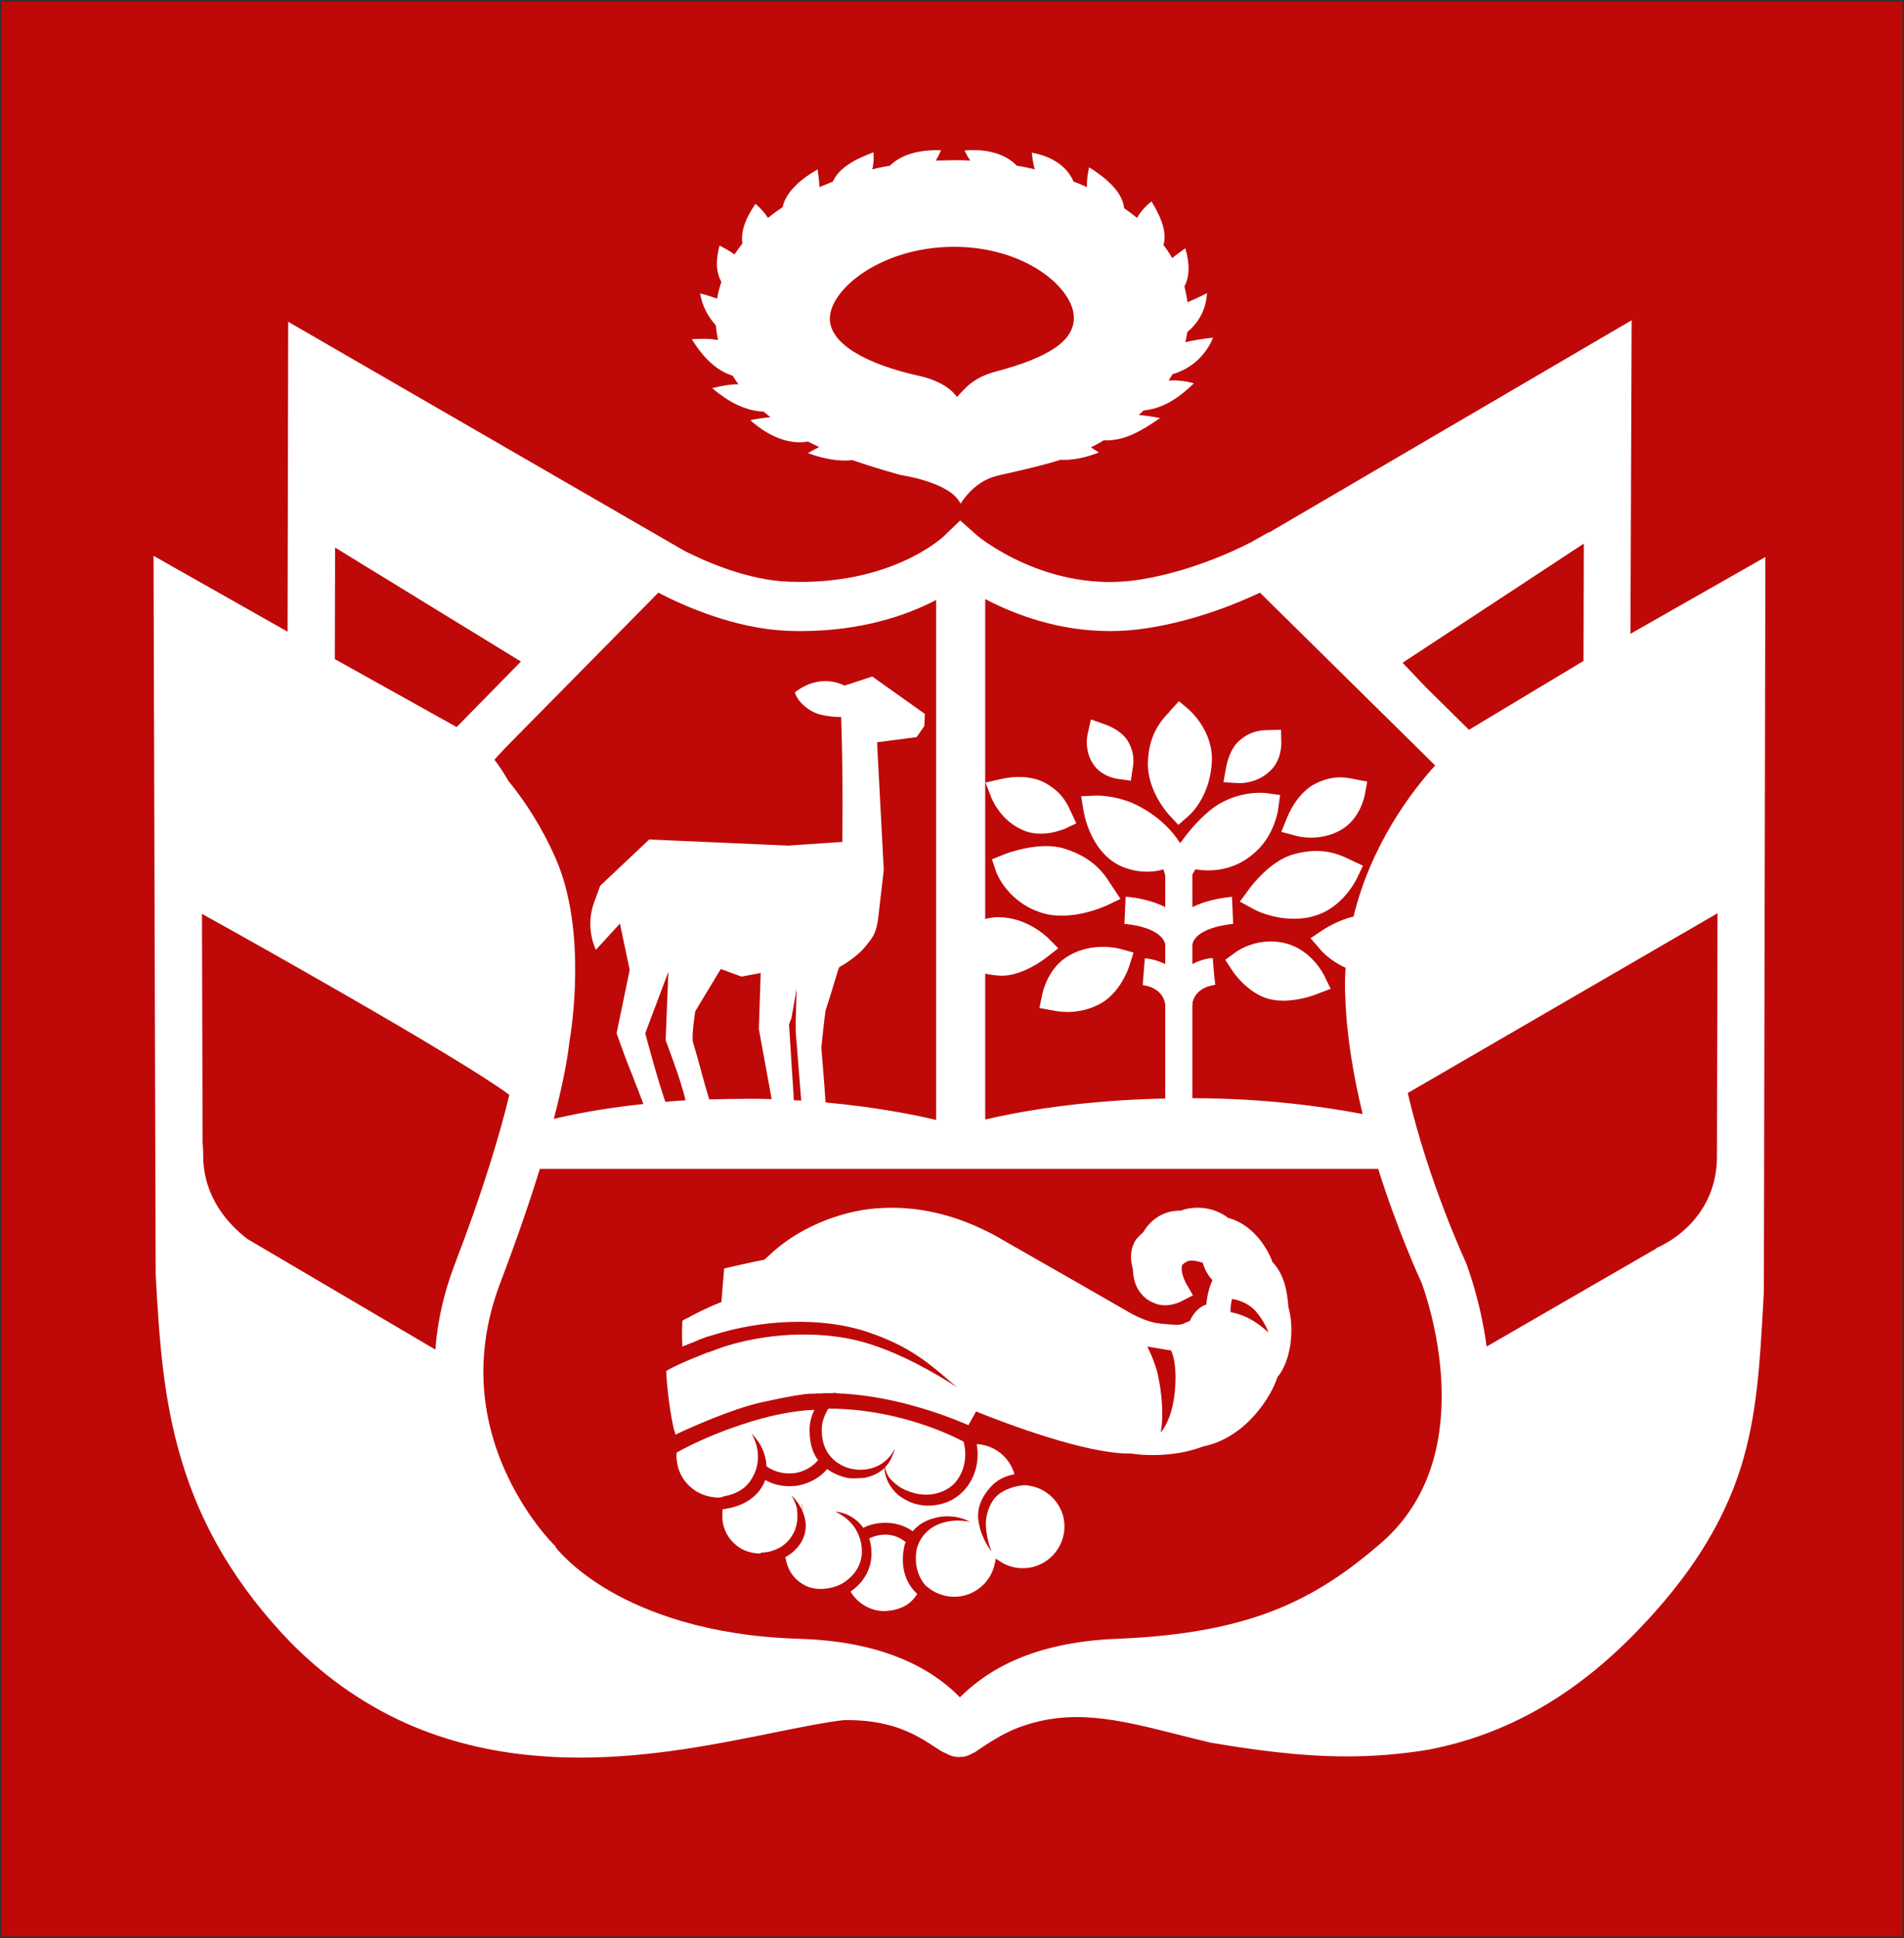 <?xml version="1.0" encoding="utf-8"?>
<!-- Generator: Adobe Illustrator 26.0.3, SVG Export Plug-In . SVG Version: 6.00 Build 0)  -->
<svg version="1.1" id="Layer_1" xmlns="http://www.w3.org/2000/svg" xmlns:xlink="http://www.w3.org/1999/xlink" x="0px" y="0px"
	 viewBox="0 0 625 636" style="enable-background:new 0 0 625 636;" xml:space="preserve">
<rect x="0" y="0" width="625" height="636" fill="#333333" stroke="none"/>
<style type="text/css">
	.st0{fill:#BF0909;}
	.st1{fill:#FFFFFF;}
</style>
<rect x="0.5" y="0.5" class="st0" width="624" height="635"/>
<g>
	<path class="st1" d="M296.7,508.2l0.2-1c0.1-0.4,0.2-0.7,0.4-1.1c-4.4-3.7-9.5-2.5-12-1.2c0.3,0.8,0.5,1.7,0.6,2.5
		c0.9,6-1.6,11.4-6.7,14.9c2.6,4.5,7.5,6.6,11.5,6.4h0.1c5.7-0.4,8.5-2.8,10.3-5.6C299,521.2,295.2,516.5,296.7,508.2z"/>
	<path class="st1" d="M237.4,491.1c4-0.7,6.8-2.3,8.6-4.7c1.8-2.4,3-5.5,2.8-9.1c-0.1-2.2-0.8-4.5-2.1-6.9c0,0,2.4,2.4,3.6,5.2
		c0.4,0.9,1.2,3,1.3,5.6c0.4,0.3,0.8,0.5,1.2,0.8h0.1c2.6,1.4,5.6,1.9,8.7,1.3c2.8-0.6,5.3-2.1,7-4.2c0,0,0-0.1-0.1-0.1h-0.1
		c-1.6-2.2-2.4-4.9-2.6-8v-0.2c-0.1-1.4-0.3-4.3,1.5-8.1c-0.8,0-1.6,0.1-2.3,0.1c-6.4,0.5-13.5,2.1-20.3,4.3l-0.1,0.2l-0.2-0.1
		c-8.4,2.7-16.4,6.2-22.3,9.5c-0.1,1.4,0,2.7,0.3,4.1c1.3,5.9,6.3,10.1,12.3,10.6l0.8,0.1c0.6-0.1,1.2-0.1,1.7-0.2L237.4,491.1z"/>
	<path class="st1" d="M336,487.4c-4.6,0.5-8,2.2-9.9,4.8c-1.8,2.5-2.4,5.5-2.5,7.5c0,1.7,0.3,5.8,1.9,9.4c-2.3-2.6-3.7-7.1-3.7-7.1
		c-0.5-2.3-2.2-6.7,2.2-12.6c2.3-3,4.8-4.8,9-5.6c-1.6-5.7-6.7-9.6-12.4-9.9c1.2,6.4-1,13.3-6.5,17.3c-2.6,1.9-5.6,2.7-8.6,2.9
		c-3.6,0.2-7.2-0.9-10.3-3.2c0,0-4.5-3.2-4.9-9.1c-1.7,1.6-3.8,2.6-6.5,3.2c-1.6,0.1-4.1,0.3-5.7,0c-2.6-0.6-4.8-1.6-6.6-2.9
		c-2.2,2.7-5.4,4.5-9,5.3c-0.8,0.2-1.7,0.3-2.5,0.3c-3.1,0.2-6.1-0.5-8.8-2c-0.4,1.1-0.9,2.1-1.7,3.2c-2.6,3.5-6.7,5.7-12.3,6.4
		c-0.1,1.4-0.1,3,0,3.9c0.4,2.6,1.5,5.7,5,8.3c1.7,1.3,4.2,2.2,6.8,2.3c0.2,0,0.4,0,0.6,0l0.3-0.3c0.1,0,0.1,0,0.2,0
		c0.4,0,0.8,0,1.2-0.1s0.8-0.1,1.2-0.2c1.3-0.3,2.6-0.9,3.7-1.5c0,0,0,0,0,0.1c-1.2,0.7-2.4,1.3-3.7,1.5c1.4-0.3,2.7-0.8,3.8-1.5
		c0,0,0,0,0-0.1c0.5-0.3,0.8-0.6,1.2-0.9l0,0c1-0.8,1.8-1.7,2.4-2.7c2.1-3.2,2-6.6,1.7-8.6l0.1-0.1c-0.2-0.9-0.4-1.4-0.4-1.4
		s-0.6-1.9-1.6-3.3c0.4,0.3,1.8,1.7,2.9,3.6l0,0c0.2,0.3,0.4,0.7,0.6,1.1c0.1-0.8,0-1.5,0-1.8l0.1-0.1c0,0,0.1,0.8,0,2.1
		c1.3,2.9,2,6.6-0.4,10.7c-1.3,2-3,3.6-5.1,4.7c0.5,3.1,2,7.2,6.9,9.5c3.2,1.5,8,1.2,11.7-0.8l0.5-0.3c5.4-3.5,6.2-8.3,6-10.9
		c-0.2-4.8-2.9-9.7-8.5-12.3v-0.1c3.9,0.4,7,2.5,9,5.3c3.2-1.8,10.4-3,16.2,1.1c2.2-2.6,5.7-4.6,11-4.9c1.7,0,5.2,0.2,7.8,1.9
		c-1.3-0.5-4.3-0.5-4.3-0.5c-10.7,0.4-12.8,7.9-13.2,9.4c-1.1,6.3,1.4,10.2,2.9,11.9l0.5,0.4c3.3,2.8,7.6,3.9,11.9,3
		c5.1-1.2,9.2-5.2,10.3-10.4l0.4-1.8l1.5,1c3.1,2,6.8,2.6,10.4,1.8c7.3-1.7,11.9-9,10.3-16.3C347.7,491.9,342.2,487.5,336,487.4z"/>
	<path class="st1" d="M252.5,509.3L252.5,509.3c-0.1,0-0.1,0-0.2,0C252.4,509.3,252.4,509.3,252.5,509.3z"/>
	<path class="st1" d="M294,487c1.3,1.1,2.8,1.9,4.3,2.4c0,0,7,3.2,13.5-1.3c3.5-2.4,6.3-8.4,4.5-15c-0.2-0.1-0.8-0.4-0.8-0.4
		c-8.4-4.3-23.7-9.9-41.1-10.4h-0.7c-0.6,0-1.2,0-1.8,0c-2.4,3.9-2.2,6.7-2.1,8v0.3c0.4,6.9,5.2,10.4,9.6,11.4
		c4.4,1,10.7,0,14.1-6.1l0.3-0.4l0,0c-0.8,2.3-1.6,4.1-2.7,5.4L291,481c-0.2,0.2-0.3,0.4-0.5,0.6c0.1,0.5,0.2,0.9,0.4,1.3l0,0
		C291.5,484.9,292.7,485.8,294,487z"/>
	<path class="st1" d="M252.3,509.3c-0.3,0.1-0.7,0.1-1,0.2C251.6,509.5,252,509.4,252.3,509.3z"/>
	<path class="st1" d="M417.7,414.2c-1.8-5.1-6.8-12.5-14.5-14.5c-5.7-4.3-12.2-3.7-15.6-2.4c-6.6-0.1-10.6,4-12.4,7.2
		c-0.7,0.5-1.5,1.3-2.3,2.3c-1.2,1.8-2.4,5-1,9.8c0.1,6.2,3.5,9.7,6.9,11c3.9,1.8,8.1-0.1,8.9-0.5l3.9-2l-2.2-3.8
		c0,0-1.2-2.1-1.5-4.4c0-0.4,0-1,0.1-1.7c0.5-0.5,1.1-1,1.7-1.2l0.1-0.1c1.3-0.5,3.5,0,5,0.5c0.5,1.7,1.5,4,3.2,5.7
		c-1,2.2-1.8,5-2,8c-3,1-4.6,3.6-5.5,5.5c-0.9,0.2-1.6,0.6-2.2,0.9c-1.3,0.3-2.3,0.4-7-0.1H381l-0.6-0.1c-3.2-0.3-7.4-2.3-8.8-3.1
		l-0.2-0.1c-0.3-0.2-27.7-15.9-44.2-25.3l-0.3-0.2c-5.7-3-19.1-9.9-36.5-9.2c-12.8,0.3-27.1,5.9-36.4,14.2l-3.1,2.8
		c-5.7,1.1-10,2.2-10.3,2.2l-2.9,0.7l-0.9,11c-5.2,2-9.1,4.2-9.4,4.3l-1.8,1c-0.1,0-0.1,0.1-0.2,0.1l0,0v-0.1c0,0-0.1,0-0.1,0.1
		l-1.3,0.7l0,0l-0.1,2.4c0,0.8-0.1,3.3,0.1,6.1l4.5-1.8l1.1-0.5l2.5-0.9l0,0l2.7-0.8c14.1-4.4,33.9-6.2,50.2-0.7
		c13.4,4.5,20,10.3,25.9,15.3c1.1,1,2.2,1.9,3.3,2.8l0,0l0,0c-6.6-4.3-18.4-11.3-30.6-14.8s-29.3-3.7-45.5,1.3c0,0-2.4,0.8-5.8,2.1
		c0,0,0,0,0-0.1c-0.2,0.1-0.3,0.1-0.4,0.2c-0.5,0.2-1,0.4-1.5,0.6c-3.9,1.5-8.6,3.5-11.7,5.3l0.1,2c0,0.4,0.6,9,2.3,16.7l0.3,1.2
		c0,0,0-0.1,0.1-0.1c0.1,0.7,0.2,1.1,0.2,1.1c0.3-0.1,0.6-0.2,0.9-0.4l0,0c3.6-1.7,17.5-8,27.4-10.2c5.5-1.2,9.9-2.1,14.3-2.7
		c0.1,0,0.1,0,0.2,0c0.6-0.1,1.2-0.1,1.7-0.1c0,0-0.1,0-0.1-0.1h0.1c0,0,0.1,0,0.1,0.1c0.6,0,1.3-0.1,1.9-0.1c0.6,0,1.2,0,1.8,0
		c-0.1-0.1-0.1-0.1-0.2-0.2l0,0l0.1,0.1c0.6,0,1.1,0,1.6,0l0,0c0.7,0,1.3,0,1.9,0c0,0,0.1,0,0.1-0.1c0.1,0,0.2,0,0.4,0
		c0.4,0.1,1,0.1,1.5,0.2l0,0c1.2,0,2.4,0.1,3.5,0.2c0.4,0,0.7,0.1,1.1,0.1c12.9,1.2,24.8,5,31.7,7.6c0.6,0.2,1.2,0.5,1.8,0.7
		c1,0.4,2.3,0.9,2.5,1c1.2,0.5,1.9,0.8,1.9,0.8l2.5-4.5c9.9,4,36.5,14.1,50.8,13.8c2,0.3,4.9,0.6,8.3,0.5c4.7-0.1,10.2-0.8,15.4-2.8
		c14.3-2.9,22.5-16.7,24.4-22.7c4.7-5.7,5.6-16.2,3.6-23.2C422.6,424.4,421.7,418.3,417.7,414.2z M385.4,458.7
		c-1.2,8.2-4.4,11.4-4.4,11.4s1.6-6.6-0.8-18.4c-1-4.9-3.6-9.8-3.6-9.8l7.8,1.3C384.4,443.1,386.9,447.7,385.4,458.7z M409,432.2
		c-2.9-1.3-5.1-1.6-5.1-1.6s0-2.3,0.5-4.3c2.8,0.3,6,2,7.6,3.8c1.7,1.9,3.4,4.5,4.4,7.2C414.7,435.8,412.3,433.7,409,432.2z"/>
	<path class="st1" d="M227.1,111.3c3.9,6.4,8.3,10.4,13.4,12c0.6,1,1.2,1.9,1.9,2.8c-2.7,0-5.6,0.5-8.6,1.3
		c5.2,4.4,10.6,7.4,16.9,7.7c0.7,0.6,1.4,1.2,2.2,1.8c-2.1,0.2-4.3,0.5-6.6,1c6.2,5.6,13.2,8.1,18.9,7c1.2,0.6,2.4,1.2,3.7,1.8
		c-1.2,0.6-2.5,1.3-3.7,2c5.4,2,10.4,2.8,14.6,2.3c8.4,2.9,15.9,4.9,15.9,4.9s16.3,2.3,19.6,9.4c5.1-7.8,11-8.9,13-9.4
		c8-1.8,14.1-3.2,19.8-5c3.8,0.2,8-0.6,12.6-2.4c-0.9-0.6-1.8-1.2-2.6-1.7c1.4-0.7,2.8-1.4,4.2-2.3c6.8,0.3,12.4-3.1,18.5-7.3
		c-2.4-0.5-4.7-0.8-7-1c0.5-0.5,1.1-1,1.6-1.5c6.3-0.6,11.6-4.1,16.5-8.9c-2.8-0.8-5.6-1.1-8.3-0.9c0.4-0.7,0.9-1.4,1.3-2.1
		c5.9-1.7,10.8-5.9,13.3-12c-3.5,0.4-6.6,0.9-9.1,1.5c0.3-1.1,0.5-2.2,0.6-3.3c3.9-3.2,6.2-7.6,6.5-12.8c-2,1.1-4.2,2-6.4,3
		c-0.2-1.8-0.6-3.5-1-5.2c1.7-3.3,1.8-7.3,0.3-12.5c-1.6,1.1-3,2.1-4.3,3.2c-0.9-1.5-1.8-2.9-2.9-4.3c1.1-3.6-0.2-8.2-3.9-14.3
		c-2.2,1.7-3.7,3.6-4.8,5.4c-1.3-1.1-2.7-2.1-4.2-3.2c-0.5-4.5-4.2-8.8-11.5-13.4c-0.5,2.4-0.8,4.6-0.7,6.5
		c-1.4-0.6-2.9-1.3-4.4-1.8c-2-4.8-6.9-8.3-13.7-9.5c0.2,2.1,0.5,3.9,1,5.5c-1.9-0.5-3.9-0.9-5.9-1.2c-3.6-3.8-9.8-5.7-17.2-5
		c0.6,1.2,1.2,2.3,1.9,3.3c-2.1-0.1-4.2-0.2-6.3-0.1c-1.7,0-3.3,0.1-5,0.1c0.6-1,1.2-2.2,1.7-3.4c-7.5-0.2-13.2,1.5-16.8,5.1
		c-2,0.3-3.9,0.7-5.8,1.2c0.5-1.8,0.6-3.7,0.4-5.6c-7.3,2.7-11.5,5.6-13.3,9.6c-1.5,0.6-3,1.2-4.4,1.8c-0.1-1.7-0.3-3.6-0.6-5.8
		c-6.7,3.8-10.6,8.1-11.5,12.4c-1.7,1.1-3.3,2.3-4.8,3.5c-1-1.5-2.3-3.1-4.1-4.6c-3.5,5-4.9,9.5-4.3,13c-0.9,1.2-1.8,2.4-2.6,3.6
		c-1.4-1-3.1-2-4.9-2.9c-1.3,4.8-1.2,8.7,0.6,11.9c-0.6,1.8-1.1,3.6-1.4,5.5c-1.7-0.6-3.5-1.2-5.6-1.7c0.8,4.4,2.7,7.7,5.2,10.5
		c0.1,1.6,0.4,3.2,0.7,4.8C232.5,111,229.9,111.2,227.1,111.3z M312.9,81c23.6-0.1,39.5,13.5,39.6,23.2c0.1,8-9,13.3-25.5,17.7
		c-7.8,2.1-10.1,5.5-12.9,8.4c-1.1-1.8-4.7-5.2-12.2-6.9c-17.8-3.9-29.5-10.7-29.5-18.8C272.4,94.9,289.3,81.1,312.9,81z"/>
	<path class="st1" d="M535.6,105.1l-119.1,69.7l-0.1-0.1l-5.3,3c-0.2,0.1-16.9,9.3-36.8,12.5c-30.4,4.9-53.4-14.3-53.6-14.5
		l-5.5-4.9l-5.3,5.1c-0.7,0.7-17.7,16.3-51.1,15c-13.1-0.5-26.6-6.3-34.1-10.1L94.6,105.6l-0.2,101.7l-44-24.9l0.7,235.4v0.4
		c1.2,22.4,2.6,41.1,8.3,60.4c6.5,22.2,18.2,41.9,35.8,60.2c12,12.2,25.7,21.6,40.8,27.9c13,5.4,27.4,8.7,42.9,9.7
		c3.9,0.3,7.7,0.4,11.5,0.4c23.6,0,45.8-4.6,64.1-8.3c8.5-1.7,16.3-3.3,22.4-4c21-0.4,28.6,9,33.8,11c1.2,0.7,2.5,1.1,4.1,1.1
		c0.4,0,0.7-0.1,1,0c1.5-0.2,2.7-0.7,3.7-1.4l0.1,0.1c5.4-3.7,9.6-6.3,13.8-8c17.7-7,33.3-3.1,53.1,1.9c3.4,0.9,6.9,1.7,10.5,2.6
		l0.4,0.1c13.7,2.3,29,4.5,44.7,4.5c8.8,0,17.8-0.7,26.8-2.2c25.5-4.9,47.9-17.6,68.5-38.9c17.4-18,28.2-35.2,34.1-53.9
		c5.3-17.1,6.2-34.1,7.3-53.8l0.2-3.7l0.5-241.1L535.2,208L535.6,105.1z M519.9,178.4l-0.1,38.5l-37.6,22.6l-14.1-13.9l-7.7-8.1
		L519.9,178.4z M364.3,207.1c4,0,8.2-0.3,12.6-1c15.8-2.5,29.5-8.2,36.7-11.6l57.5,56.7c-7.8,8.6-21.1,26.1-26.8,49.6
		c-4.9,1.1-9.3,3.9-9.9,4.3l-4.2,2.8l3.3,3.8c0.1,0.2,3.2,3.7,8.2,5.9c-0.2,3.1-0.3,6.3-0.1,9.5c0.4,12.8,2.7,26.1,5.7,38.5
		c-12.7-2.4-31.6-5.1-54.9-5.2c-0.3,0-0.7,0-1,0v-30.7h0.1c0-0.1,0-0.3-0.1-0.4c1-5.2,6.3-5.9,7.5-6.1l-0.4-4.4l0.3,4.4l-0.7-8.8
		c-1.8,0.1-4.3,0.7-6.7,2v-6.5c1.4-5.8,13.3-6.7,13.4-6.7l-0.4-8.9c-0.5,0.1-7.1,0.5-13,3.4v-10.3l0,0l0,0V287c0.3-0.5,0.6-1,1-1.7
		c4.4,0.7,12.5,0.9,19.6-5.6c6.4-5.6,7.6-14,7.6-14.4l0.6-4.4l-4.4-0.6c-0.5-0.1-11-1.3-19.6,6.5c-3.5,3-6.5,6.7-8.8,9.9
		c-2.5-3.9-6.5-8.3-13.1-11.9c-7.1-3.9-14.1-3.7-14.4-3.7l-5,0.2l0.8,4.9c0.1,0.6,2.4,14.8,13.9,18.7c5.3,1.8,9.7,1.2,12.3,0.4
		c0.3,0.9,0.5,1.6,0.6,2v10.4c-5.9-3-12.5-3.4-13-3.4l-0.4,8.9c0,0,3.5,0.2,7.1,1.4c3.7,1.3,5.8,3.1,6.3,5.3v6.5
		c-2.4-1.2-4.9-1.8-6.7-1.9l-0.7,8.8c0.3,0,6.5,0.6,7.4,6.3v30.9c-27.9,0.6-48,4.3-59.1,6.9v-47.9c1.5,0.4,3.2,0.6,5.2,0.7
		c0.1,0,0.2,0,0.3,0c6.7,0,13.8-5.3,14.5-5.9l4-3.1l-3.6-3.6c-0.3-0.2-6.7-6.6-16.1-6.6c-1.5,0-3,0.2-4.3,0.6v-105
		C333,201.6,347.2,207.1,364.3,207.1z M258.3,207c1.5,0.1,3.1,0.1,4.6,0.1c19.8,0,34.6-5.1,44.4-10.2v170.6h-0.2
		c-5.8-1.4-18.6-4.1-36.1-5.7c-0.3-5-1.4-18-1.4-18s1.1-10.6,1.4-12.2c2.5-7.5,3.9-13.1,4.5-14.2c1.5-0.8,6-3.6,8.5-6.7
		c2.4-3,3.4-3.9,4.2-8.8l1.9-16.4l-2.2-41.9l13-1.7l2.5-3.6l0.2-4L286.3,222c0,0-7.4,2.5-9.1,3c-3.5-1.8-9.8-2.8-16.3,2.2
		c0.7,2.4,2.9,4.7,5.6,6.2c3.4,2,9.6,1.9,9.6,1.9s0.1,1.6,0.1,3.1c0.6,18,0.3,37.9,0.3,37.9l-17.8,1.2l-45.6-2L197,290.7l-2,5.5
		c-1.8,5-1.6,10.6,0.6,15.5l7.9-8.6l3.2,15.2l-4.3,20.8l3,8.3c0,0,3,7.5,5.8,14.9c-14.1,1.5-24.1,3.6-29.4,4.9
		c3.9-15,4.9-23.2,5.1-25.2c0.7-4,5.9-36.6-4.5-60.3c-4.8-10.9-10.5-19.3-15.5-25.4c-1.6-2.8-3.2-5.2-4.6-7l3.5-3.8l50.3-51
		C224.5,198.9,241.3,206.3,258.3,207z M263,361.2c-0.8-0.1-1.6-0.1-2.4-0.1c-0.5-7.6-1.6-24.9-1.6-24.9l0.8-2.1l1.7-9.6l-0.3,10.5
		v3.5L263,361.2z M253.3,360.7c-2.5-0.1-5-0.1-7.5-0.1c-4.5,0-8.8,0.1-13,0.2c-2-6.5-3.4-12.5-5.3-18.7c-0.6-1.8,0.7-10.2,0.7-10.2
		l8.4-13.9l6.8,2.5l6.3-1.2l-0.6,18.4L253.3,360.7z M225,361c0,0.1,0,0.1,0,0.1c-2.3,0.1-4.5,0.3-6.6,0.5
		c-2.8-8.1-6.6-22.5-6.6-22.5l7.6-20.2l-0.9,22.5C218.5,341.4,223.5,354.3,225,361z M110,179.7l61,37.4l-21.1,21.5l-40-22.3
		L110,179.7z M142.9,442.9l-61.7-36.3c-6.5-5-14.2-13.7-14.5-26.7c0-2.5-0.1-4.1-0.2-5l-0.2-75c10.5,5.8,83.6,46.6,100.9,59.4
		c-3,12.4-8.4,30.9-18,55.8C145.7,424.3,143.6,433.6,142.9,442.9z M453.1,506.6c-21.4,18.4-42.4,29.4-86.2,31.2
		c-28.4,1.1-43.1,10.6-51.8,19.2c-7.1-7.2-21.9-18.3-52.9-19.2c-30.4-0.9-50.4-9-61.9-15.6c-12.1-7-17.5-13.9-17.8-14.3l-0.3-0.6
		l-0.5-0.5c-0.1-0.1-9.4-9.3-16.1-24.6c-8.8-20-9.2-40.7-1.3-61.4c5.5-14.5,9.7-26.8,12.9-37.2h275.2c6.3,20,13.2,35.1,14.3,37.5
		c0.6,1.7,5.5,15.1,6.4,31.8C474.3,476.1,467.6,494.1,453.1,506.6z M563.8,299.7l-0.2,80.7c-0.4,14.7-9.3,22.8-15.1,26.6l-3.1,1.8
		c-1.2,0.6-2,0.9-2,0.9l0.5-0.1L488,441.9c-2.1-15.4-6.4-26.4-6.6-27l-0.2-0.5c-0.1-0.4-12.2-26.1-19.1-55.7L563.8,299.7z"/>
	<path class="st1" d="M329.6,280.4l-4,1.6l1.4,4.1c0.1,0.4,3.8,10.2,15.4,13.6c2,0.6,4.1,0.8,6.1,0.8c7.5,0,14.2-3.1,14.7-3.3
		l4.6-2.2l-3.1-4.7c-2.1-3.3-5.6-8.8-15.3-11.8C341.4,276,330.8,279.9,329.6,280.4z"/>
	<path class="st1" d="M424.8,280.3c-7.7,2-14.1,10.5-14.8,11.5l-3,4.1l4.4,2.4c0.3,0.2,5.9,3.2,13.2,3.2c2.3,0,4.7-0.2,7.1-1
		c9.2-2.7,13.6-12,13.8-12.4l1.9-4l-4.5-2.1C439.6,280.4,434,277.8,424.8,280.3z"/>
	<path class="st1" d="M386.8,270.7l3.2-2.8c0.3-0.2,7.3-6.2,7.8-18.1c0.4-10-7.2-16.6-7.5-16.9l-3.3-2.8l-2.9,3.2
		c-0.1,0.2-0.3,0.3-0.4,0.5c-2.3,2.4-6.6,7-6.9,16.3c-0.3,9.5,6.8,17.2,7.1,17.5L386.8,270.7z"/>
	<path class="st1" d="M425.5,274.3c0.4,0.1,2.2,0.6,4.8,0.6c2.7,0,6.4-0.5,10-2.6c6.1-3.6,7.5-10.6,7.7-11.4l0.8-4.4l-4.7-0.9
		c-2.4-0.5-7-1.4-13.1,2c-0.9,0.5-5.4,3.3-8.5,10.7l-1.9,4.7L425.5,274.3z"/>
	<path class="st1" d="M335.5,272.3c2.1,1,4.3,1.3,6.2,1.3c3.9,0,7.1-1.4,7.6-1.5l4-1.9l-2-4.3c-1.1-2.3-3-6.5-9.3-9.5
		c-0.9-0.4-5.8-2.5-13.6-0.7l-4.9,1.1l1.8,4.7C325.6,262.2,328.3,269.1,335.5,272.3z"/>
	<path class="st1" d="M407,257c1.4,0,5.9-0.3,9.7-3.8c3.9-3.4,3.9-8.7,3.9-9.3l-0.1-4.4l-4.7,0.1c-1.6,0.1-5.1,0.1-8.9,3.4
		c-3.2,2.7-4.2,7.7-4.4,8.7l-0.9,5l5,0.3C406.6,257,406.8,257,407,257z"/>
	<path class="st1" d="M366.8,255.6l4.4,0.6l0.7-4.6c0.2-1.5,0.6-4.7-1.8-8.6c-2-3.2-6.3-4.9-7.2-5.2l-4.8-1.7L357,241
		c-0.1,0.5-1.1,5.3,1.8,9.7C361.5,254.8,366.3,255.5,366.8,255.6z"/>
	<path class="st1" d="M350.9,313.6c-6.9,3.9-8.6,11.9-8.8,12.8l-0.9,4.4l4.4,0.8c0.9,0.2,2.6,0.5,4.8,0.5c2.8,0,6.5-0.5,10.4-2.5
		c6.9-3.6,9.6-11.7,9.9-12.6l1.4-4.4l-4.4-1.2C367.4,311.3,358.8,309,350.9,313.6z"/>
	<path class="st1" d="M405.6,312.5l-3.4,2.5l2.3,3.5c0.5,0.8,5.1,7.4,11.9,9.3c1.6,0.4,3.2,0.6,4.8,0.6c5.3,0,10.3-1.8,11.1-2.2
		l4.5-1.7l-2.1-4.3c-0.2-0.4-4.1-8.4-12.6-10.6C412.8,307.2,405.9,312.3,405.6,312.5z"/>
</g>
</svg>
